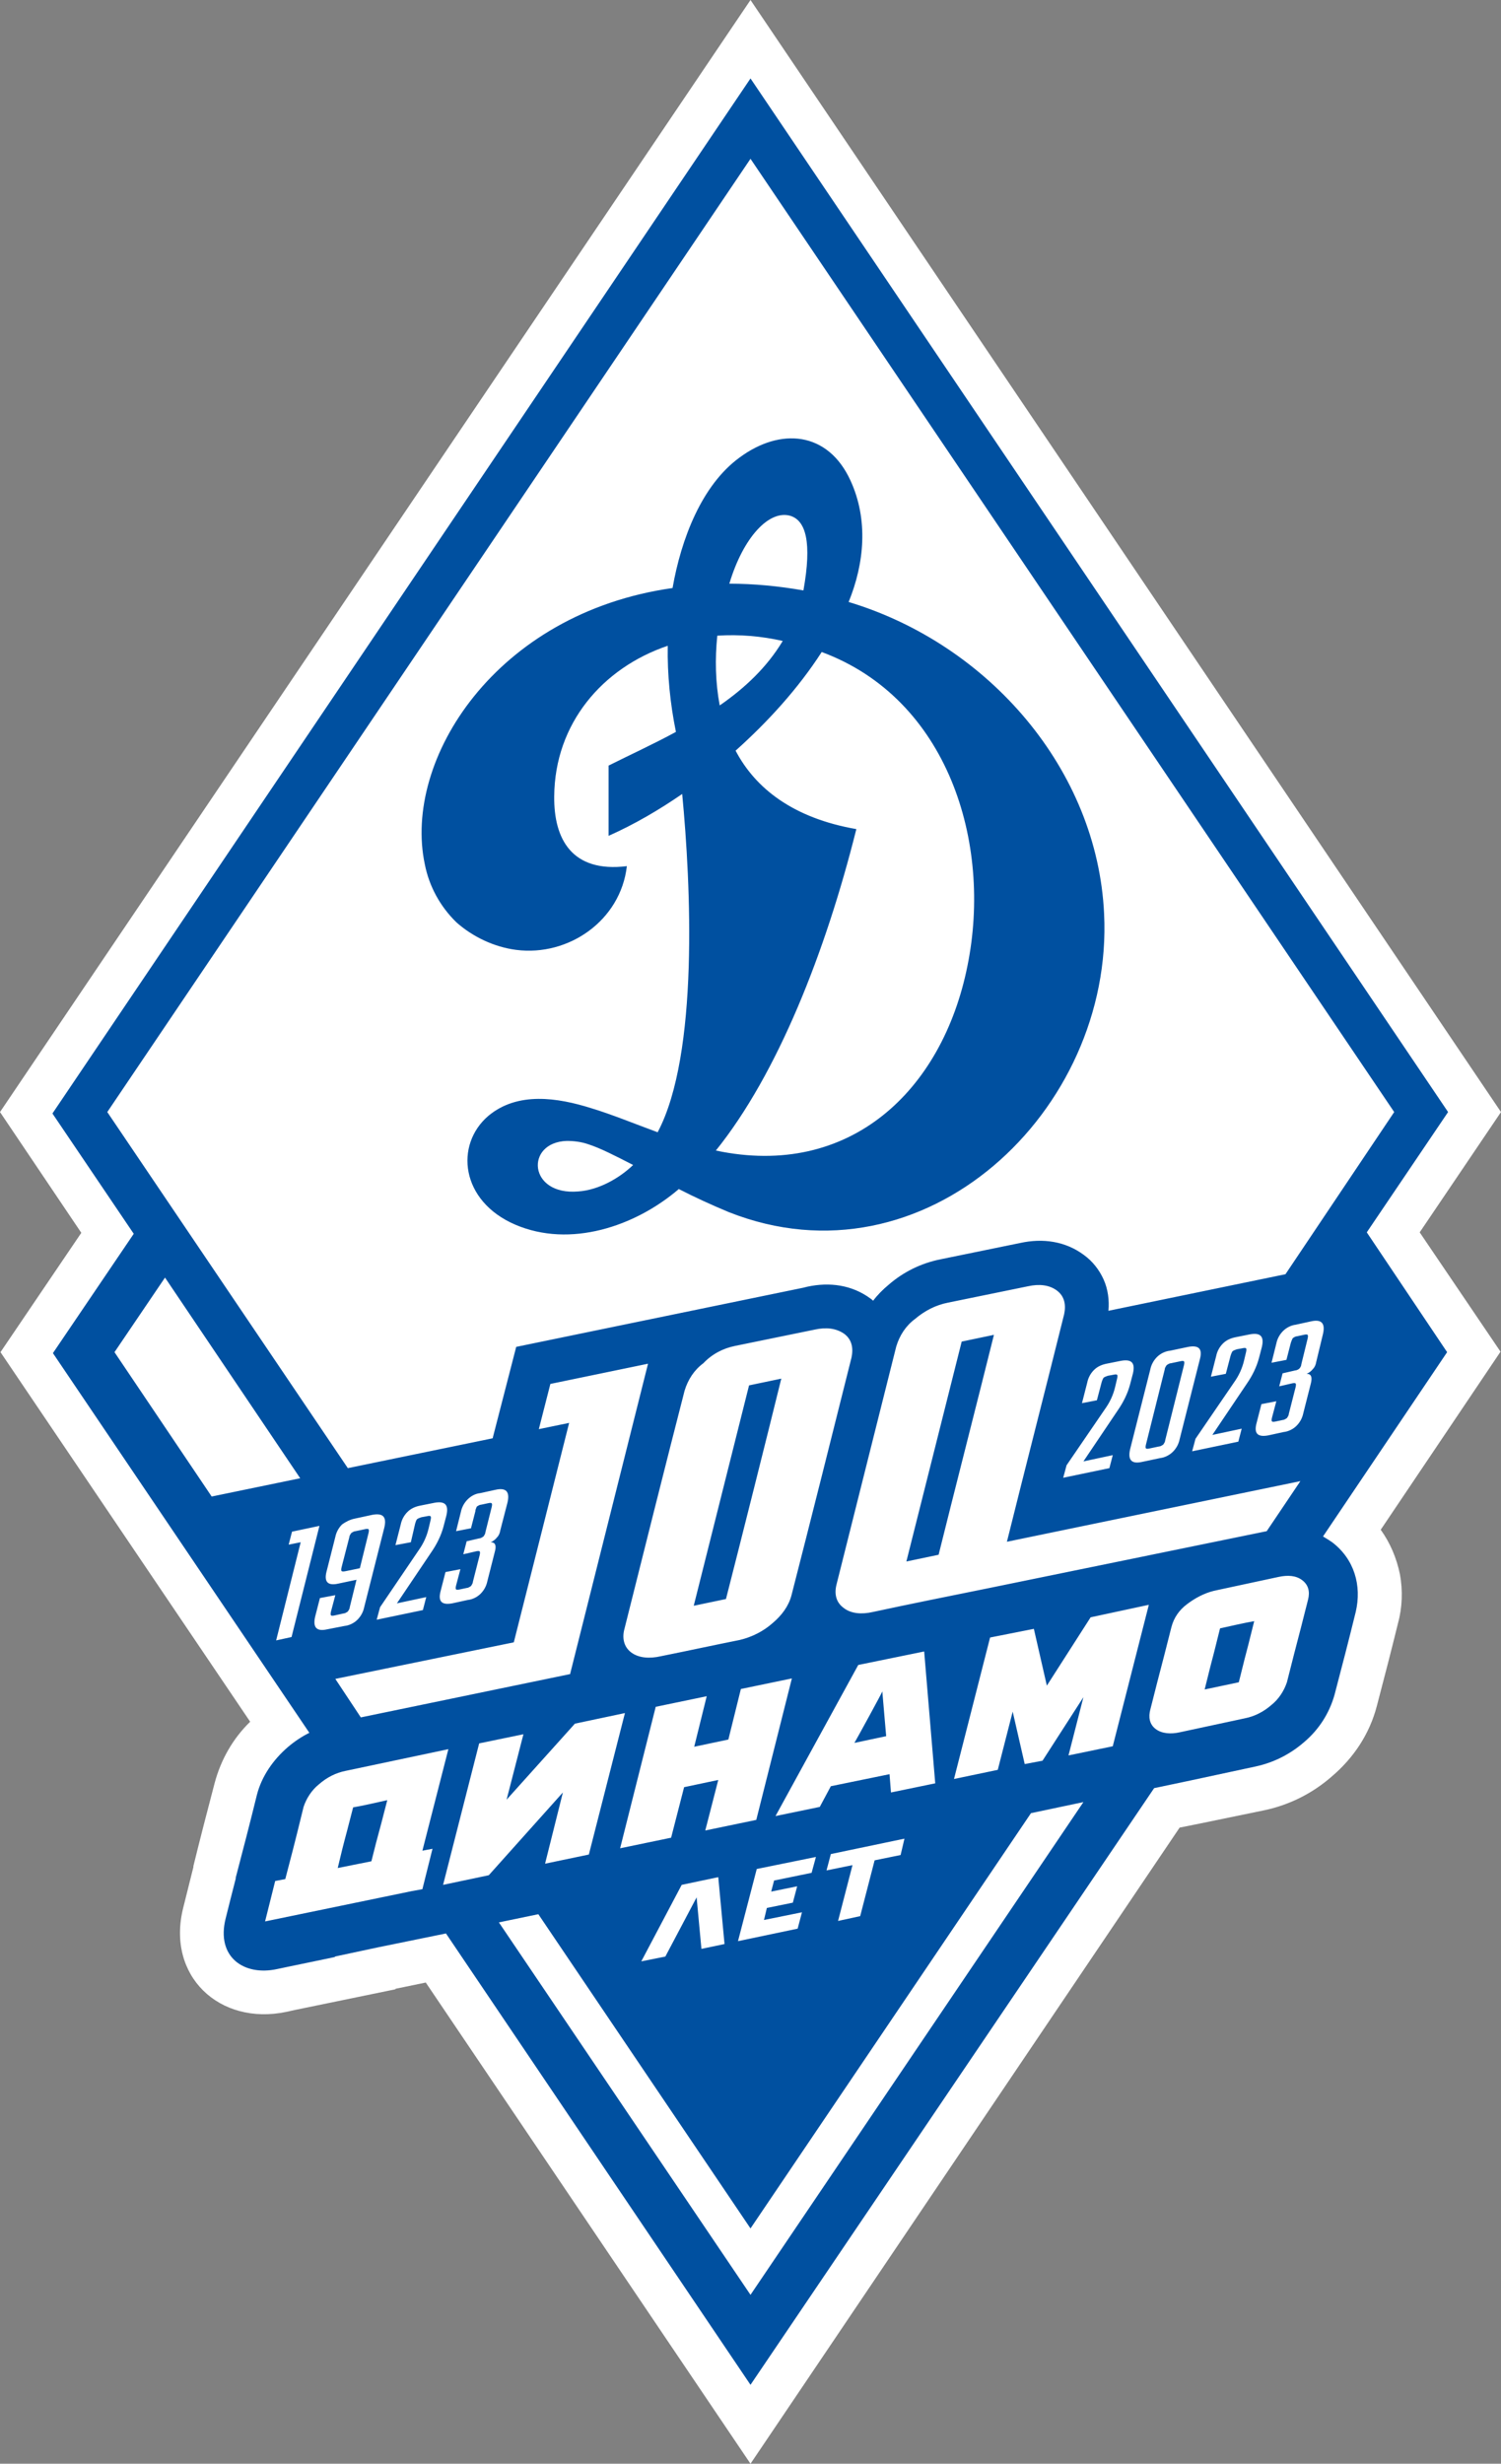 <?xml version="1.0" encoding="UTF-8"?> <svg xmlns="http://www.w3.org/2000/svg" xml:space="preserve" id="Слой_1" x="0" y="0" viewBox="0 0 312 512"><rect x="0" y="0" width="312" height="512" fill="#808080" stroke="none"/> <style> .st0{fill-rule:evenodd;clip-rule:evenodd;fill:#fff} </style> <path d="M287 317.9c2 2.8 3.3 5.9 4 9.3.6 3.3.5 6.8-.4 10.1-1.4 5.7-2.9 11.5-4.4 17.2-1.5 5.8-4.8 10.8-9.4 14.7-4 3.5-8.8 5.9-14 7l-13.6 2.8-4 .8L156 512 88.5 412l-6.3 1.3v.1l-20.9 4.3-1.8.4c-13.9 2.9-25-7.5-21.4-21.7l2.1-8.4v-.2c1.4-5.7 2.9-11.5 4.4-17.2 1.3-4.9 3.8-9.3 7.4-12.8L.1 281l16.8-24.8L0 231.1 156 0l156 231.1-16.9 25 16.8 24.8-24.9 37z" class="st0"></path> <path fill="#0050a0" fill-rule="evenodd" d="M300.8 281 275 319.3c.7.4 1.3.8 1.9 1.2 4.6 3.5 6.2 9 4.9 14.5-1.4 5.7-2.9 11.5-4.4 17.2-1.1 3.9-3.3 7.3-6.4 9.9-2.9 2.5-6.3 4.2-10 5l-13.5 2.9-7.6 1.6-83.9 124-63.3-93.8-14.2 2.9-8.9 1.9v.1l-10.1 2.1-1.9.4c-6.9 1.5-12.7-2.5-10.7-10.5.7-2.8 1.4-5.6 2.1-8.3v-.2c1.5-5.7 3-11.5 4.4-17.2 1-3.9 3.4-7.3 6.4-9.9 1.4-1.2 2.9-2.2 4.5-3L11 281.2l16.8-24.8-16.9-25L156 16.3l145 214.8-16.9 25 16.7 24.9z" clip-rule="evenodd"></path> <path d="m133.3 407.6 5-1 6.5-12.3 1 10.7 4.8-1-1.3-13.9-7.6 1.6-8.4 15.9zm36.3-21.7-12.3 2.5-3.9 15 12.4-2.6.9-3.4-7.9 1.6.6-2.5 5.4-1.1.9-3.4-5.4 1.1.6-2.3 7.8-1.6.9-3.3zm18.4-3.8-15.3 3.2-.9 3.4 5.4-1.1-3 11.6 4.6-1 3-11.6 5.4-1.1.8-3.4zm-38.9-250c4.6-.3 9.2.1 13.6 1.1-3.3 5.5-7.9 9.8-13.1 13.4-.9-4.8-1-9.7-.5-14.5zm-41.8 65.3c10.9 1.4 21.7-6.1 23-17.4-11.4 1.4-15.2-5.6-15.1-14.5.1-15.1 10-26.7 23.6-31.3-.1 6 .5 12 1.7 17.9-4.4 2.4-9.2 4.6-14 7v14.6c5.4-2.4 10.5-5.4 15.3-8.7 1.8 18.7 3.5 54.1-5.1 70.3-4.9-1.8-9.5-3.7-13.8-5-7-2.2-15.3-3.5-21.4 1.6-7 6-5.8 17.7 5.6 22.6 11.4 4.9 24.9.4 34-7.4 3.3 1.7 6.8 3.3 10.4 4.8 40.7 16.1 80-21.1 78-62-1.4-29.9-23.9-56-53.1-64.8 3.3-8.1 4.1-17.1.4-25.2-4.7-10.3-14.6-11.1-23.1-4.8-7.8 5.7-12.1 16.8-13.9 27.1-36.8 5.2-56.1 35.7-51.5 57.4.9 4.6 3.2 8.8 6.6 12.1 3.4 3 7.8 5.1 12.4 5.7zm44.3-76.1c2.9-9.7 8.3-15.4 12.7-14.1 3.2 1 4.5 5.5 2.7 15.5-5.1-.9-10.3-1.4-15.4-1.4zm19.2 14.2c-4.9 7.6-11.2 14.5-17.9 20.5 4.1 7.8 11.9 14 25.1 16.3-6.4 25.6-16.4 50.9-29.2 66.8 27.8 5.9 47.1-12.4 52.3-38.4 5.2-25.6-4.1-55.5-30.3-65.2zm-53 101.6c1.5 0 3.1.2 4.5.7 2.5.8 5.6 2.4 9.3 4.3-2.8 2.7-7.1 5.2-11.4 5.5-10.4.9-11.1-10.2-2.4-10.5zm150.5 42-.9 3.5-3.1.6 1-4c.2-1 .7-1.9 1.4-2.6.7-.7 1.7-1.2 2.6-1.3l3.2-.7c2.2-.5 3 .4 2.5 2.6l-1.4 5.8c-.1.6-.3 1.1-.7 1.5-.3.4-.8.8-1.3 1 .9 0 1.2.6.9 1.9l-1.6 6.3c-.2 1-.7 1.9-1.4 2.6-.7.7-1.7 1.2-2.7 1.3l-3.2.7c-2.2.4-3-.4-2.4-2.6l1-3.9 3.1-.6-.9 3.4c-.1.4-.1.7 0 .8.1.1.4.1.8 0l1.4-.3c.3 0 .6-.2.9-.4.2-.3.4-.6.4-.9l1.4-5.5c.1-.4.1-.7 0-.8-.1-.1-.4-.1-.8 0l-2.6.6.7-2.7 2.6-.6c.3 0 .7-.2.9-.4.2-.2.4-.6.4-.9l1.3-5.3c.1-.4.1-.7 0-.8-.1-.1-.4-.1-.8 0l-1.4.3c-.3 0-.6.2-.9.4-.2.4-.3.7-.4 1zm-12.5 2.6c.1-.3.2-.6.4-.9.3-.2.6-.3.9-.4l1.1-.2c.4-.1.7-.1.8 0 .1.1.1.4 0 .8l-.4 1.7c-.4 1.7-1.1 3.2-2.1 4.6l-8 11.7-.7 2.6 9.6-2 .7-2.7-6.1 1.3 7.2-10.7c1.1-1.6 2-3.4 2.5-5.3l.6-2.3c.5-2.2-.3-3-2.5-2.6l-3 .6c-1 .2-1.9.6-2.6 1.3-.7.7-1.2 1.6-1.4 2.6l-1.1 4.3 3.1-.6 1-3.8zm-13.6 17.6 3.9-15.6c.1-.4.1-.7 0-.8-.1-.1-.4-.1-.8 0l-1.9.4c-.3 0-.6.2-.9.4-.2.3-.4.6-.4.9l-3.9 15.6c-.1.4-.1.7 0 .8.1.1.4.1.8 0l1.9-.4c.3 0 .6-.2.9-.4.2-.3.4-.6.4-.9zm7.2-16.8-4.2 16.6c-.2 1-.7 1.9-1.4 2.6-.7.7-1.7 1.2-2.6 1.3l-3.8.8c-2.2.5-3-.4-2.5-2.6l4.2-16.6c.2-1 .7-1.9 1.4-2.6.7-.7 1.7-1.2 2.7-1.3l3.8-.8c2.2-.4 3 .4 2.4 2.6zm-20.4 4.7c.1-.3.2-.6.4-.9.3-.2.6-.3.9-.4l1.1-.2c.4-.1.7-.1.8 0 .1.1.1.4 0 .8l-.4 1.7c-.4 1.7-1.1 3.2-2.1 4.6l-8 11.7-.7 2.6 9.6-2 .7-2.7-6.1 1.3 7.2-10.7c1.1-1.6 2-3.4 2.5-5.3l.6-2.3c.5-2.2-.3-3-2.5-2.6l-3 .6c-1 .2-1.9.6-2.6 1.3-.7.7-1.2 1.6-1.4 2.6l-1.1 4.3 3.1-.6 1-3.8zM98.8 314.1l-.9 3.5-3.1.6 1-4c.2-1 .7-1.9 1.4-2.6.7-.7 1.6-1.2 2.6-1.3l3.2-.7c2.2-.5 3 .4 2.5 2.6L104 318c-.1.6-.3 1.1-.7 1.5-.3.4-.8.8-1.3 1 .9 0 1.2.6.9 1.8l-1.6 6.3c-.2 1-.7 1.9-1.4 2.6-.7.7-1.7 1.2-2.7 1.3l-3.2.7c-2.2.4-3-.4-2.4-2.6l1-3.9 3.1-.6-.9 3.4c-.1.4-.1.7 0 .8.1.1.4.1.8 0l1.4-.3c.3 0 .6-.2.9-.4.2-.3.4-.6.4-.9l1.4-5.5c.1-.4.1-.7 0-.8-.1-.1-.4-.1-.8 0l-2.6.6.7-2.7 2.6-.6c.3 0 .6-.2.9-.4.2-.3.4-.6.4-.9l1.3-5.2c.1-.4.1-.7 0-.8-.1-.1-.4-.1-.8 0l-1.4.3c-.3 0-.6.2-.9.4-.1.3-.3.6-.3 1zm-12.5 2.5c.1-.3.2-.7.4-.9.3-.2.6-.3.9-.4l1.1-.2c.4-.1.7-.1.8 0 .1.1.1.4 0 .8l-.4 1.7c-.4 1.7-1.1 3.2-2.1 4.6L79 334l-.7 2.6 9.6-2 .7-2.7-6.1 1.3 7.2-10.7c1.1-1.6 2-3.4 2.5-5.3l.6-2.3c.5-2.2-.3-3-2.5-2.6l-3 .6c-1 .2-1.9.6-2.6 1.3-.7.7-1.2 1.6-1.4 2.6l-1.1 4.3 3.2-.6.9-3.9zm-12.6-1 3.7-.8c2.2-.4 3 .4 2.5 2.6L75.7 334c-.2 1-.7 1.9-1.4 2.6-.7.7-1.7 1.2-2.7 1.3l-3.6.7c-2.2.5-3-.4-2.5-2.6l1-3.9 3.2-.6-.9 3.4c-.1.4-.1.7 0 .8.1.1.4.1.8 0l1.8-.4c.3 0 .6-.2.9-.4.2-.3.4-.6.4-.9l1.4-5.7-3.8.8c-2.2.5-3-.4-2.4-2.6l1.8-7.1c.2-1 .7-1.9 1.4-2.6.7-.5 1.6-1 2.6-1.2zm-1.8 10.9 2.9-.6 1.8-7.3c.1-.4.1-.7 0-.8-.1-.1-.4-.1-.8 0l-1.9.4c-.3 0-.6.2-.9.4-.2.3-.4.6-.4.9l-1.6 6.2c-.1.4-.1.7 0 .8.2.1.4.1.9 0zm-5.5-9.4-5.7 1.2-.7 2.7 2.5-.5-5.1 20.4 3.2-.7 5.8-23.1zm187.2 21.3c-2.5 10.1-.7 2.6-3.2 12.7 1.8-.4 5.3-1.1 7.1-1.5 2.5-10.1.7-2.6 3.2-12.7-1.8.3-5.3 1.1-7.1 1.5zM92.1 391.7l9.5-2 15.4-17.2-3.7 14.8 9.1-1.9 7.5-29.4-10.4 2.2-14.2 15.8 3.5-13.6-9.2 1.9-7.5 29.4zm65.1-13.5-10.6 2.2 2.7-10.5-7.1 1.5-2.7 10.5-10.6 2.2 7.4-29.4 10.6-2.2-2.6 10.5 7.1-1.5L154 351l10.6-2.2-7.4 29.4zm20.4-16 6.6-1.4-.8-9.3c.1 0-5.1 9.5-5.8 10.7zm-4.9 9 12.2-2.5.3 3.8 9.2-1.9-2.3-27.4-13.7 2.8-17.2 31.4 9.2-1.9 2.3-4.3zm44-5.3 8.5-13.2-3.1 12.1 9.2-1.9 7.5-29.4-12.1 2.6-9.1 14.2-2.7-11.8-9.1 1.8-7.5 29.4 9.1-1.9 3.1-12.1 2.5 10.9 3.7-.7zM59.3 390.5c1.6-6.2 1.5-5.6 3.8-15 .6-1.8 1.7-3.5 3.2-4.7 1.6-1.4 3.5-2.4 5.6-2.8l21.3-4.5-5.4 21.1 2.1-.4-2.1 8.4-2.2.4-30.5 6.3 2.1-8.4 2.1-.4zm17.9-3.7c1.9-7.6.9-3.3 3.3-12.7-1.8.4-5.3 1.2-7.1 1.5-2.4 9.4-1.4 5.1-3.2 12.6l7-1.4zm175.1-56.2 13.5-2.9c1.9-.4 3.6-.3 4.9.7 1.3 1 1.6 2.4 1.2 4-2.8 11.1-1.6 6.1-4.4 17.2-.6 1.8-1.7 3.5-3.2 4.7-1.6 1.4-3.5 2.4-5.6 2.8l-13.5 2.9c-1.8.4-3.7.3-5-.7-1.3-1-1.5-2.5-1.1-4 2.8-11.1 1.6-6.1 4.4-17.2.5-1.9 1.6-3.5 3.2-4.7 1.7-1.3 3.6-2.3 5.6-2.8zm-99.5-50.9 16.6-3.4c2.3-.5 4.4-.3 6.1.9 1.6 1.2 1.9 3 1.5 4.9-3.4 13.6-9 35.9-12.5 49.5-.6 2.2-2 4.1-3.9 5.7-1.9 1.7-4.3 2.9-6.8 3.5-5.5 1.1-11 2.3-16.5 3.4-2.2.5-4.5.4-6.1-.8-1.6-1.2-1.9-3.1-1.4-4.9 3.4-13.6 9-35.9 12.5-49.5.7-2.3 2-4.3 3.9-5.7 1.8-1.9 4.1-3.1 6.6-3.6zm2.9 8.2-11.5 45.8 6.7-1.4c3.1-12.1 8.5-33.6 11.5-45.8l-6.7 1.4zm-80.7 69 43.5-9 16.2-64.5-20.3 4.2-2.4 9.4 6.3-1.3c-3.1 12.4-7.8 30.9-11.5 45.6l-37.1 7.6 5.3 8zm130.2-26.8c-7.9 1.6-15.9 3.2-23.8 4.9-2.2.5-4.5.4-6.1-.9-1.6-1.2-1.9-3-1.4-4.9l12.4-49.4c.7-2.3 2-4.3 3.9-5.7 2-1.7 4.3-2.9 6.9-3.4l16.6-3.4c2.3-.5 4.4-.3 6 .9 1.6 1.2 1.9 3 1.5 4.9-3.2 12.9-8.5 33.6-11.9 47.3l61-12.6-7 10.4-58.1 11.9zm-5.3-51.3-11.5 45.7 6.7-1.4c3-12.1 8.5-33.6 11.5-45.7l-6.7 1.4zm25.3 95.7L156 476.9l-52.3-77.4 8.2-1.7 44.1 65.3 58.3-86.3 10.9-2.3zm64.6-143.4L156 33 22.3 231.1l50 74 30.1-6.2 4.9-19 59.7-12.3.8-.2c4.6-1 9.3-.4 13.2 2.5.2.1.3.3.5.4.9-1.2 2-2.3 3.2-3.3 3.1-2.7 6.8-4.5 10.8-5.3l16.6-3.4c4.6-1 9.3-.4 13.2 2.5 1.8 1.3 3.2 3.1 4.1 5.1.9 2 1.2 4.3 1 6.5l36.8-7.6 22.6-33.7zM62.4 307.2 44 311l-20.2-30 10.5-15.5 28.1 41.7z" class="st0"></path> </svg> 